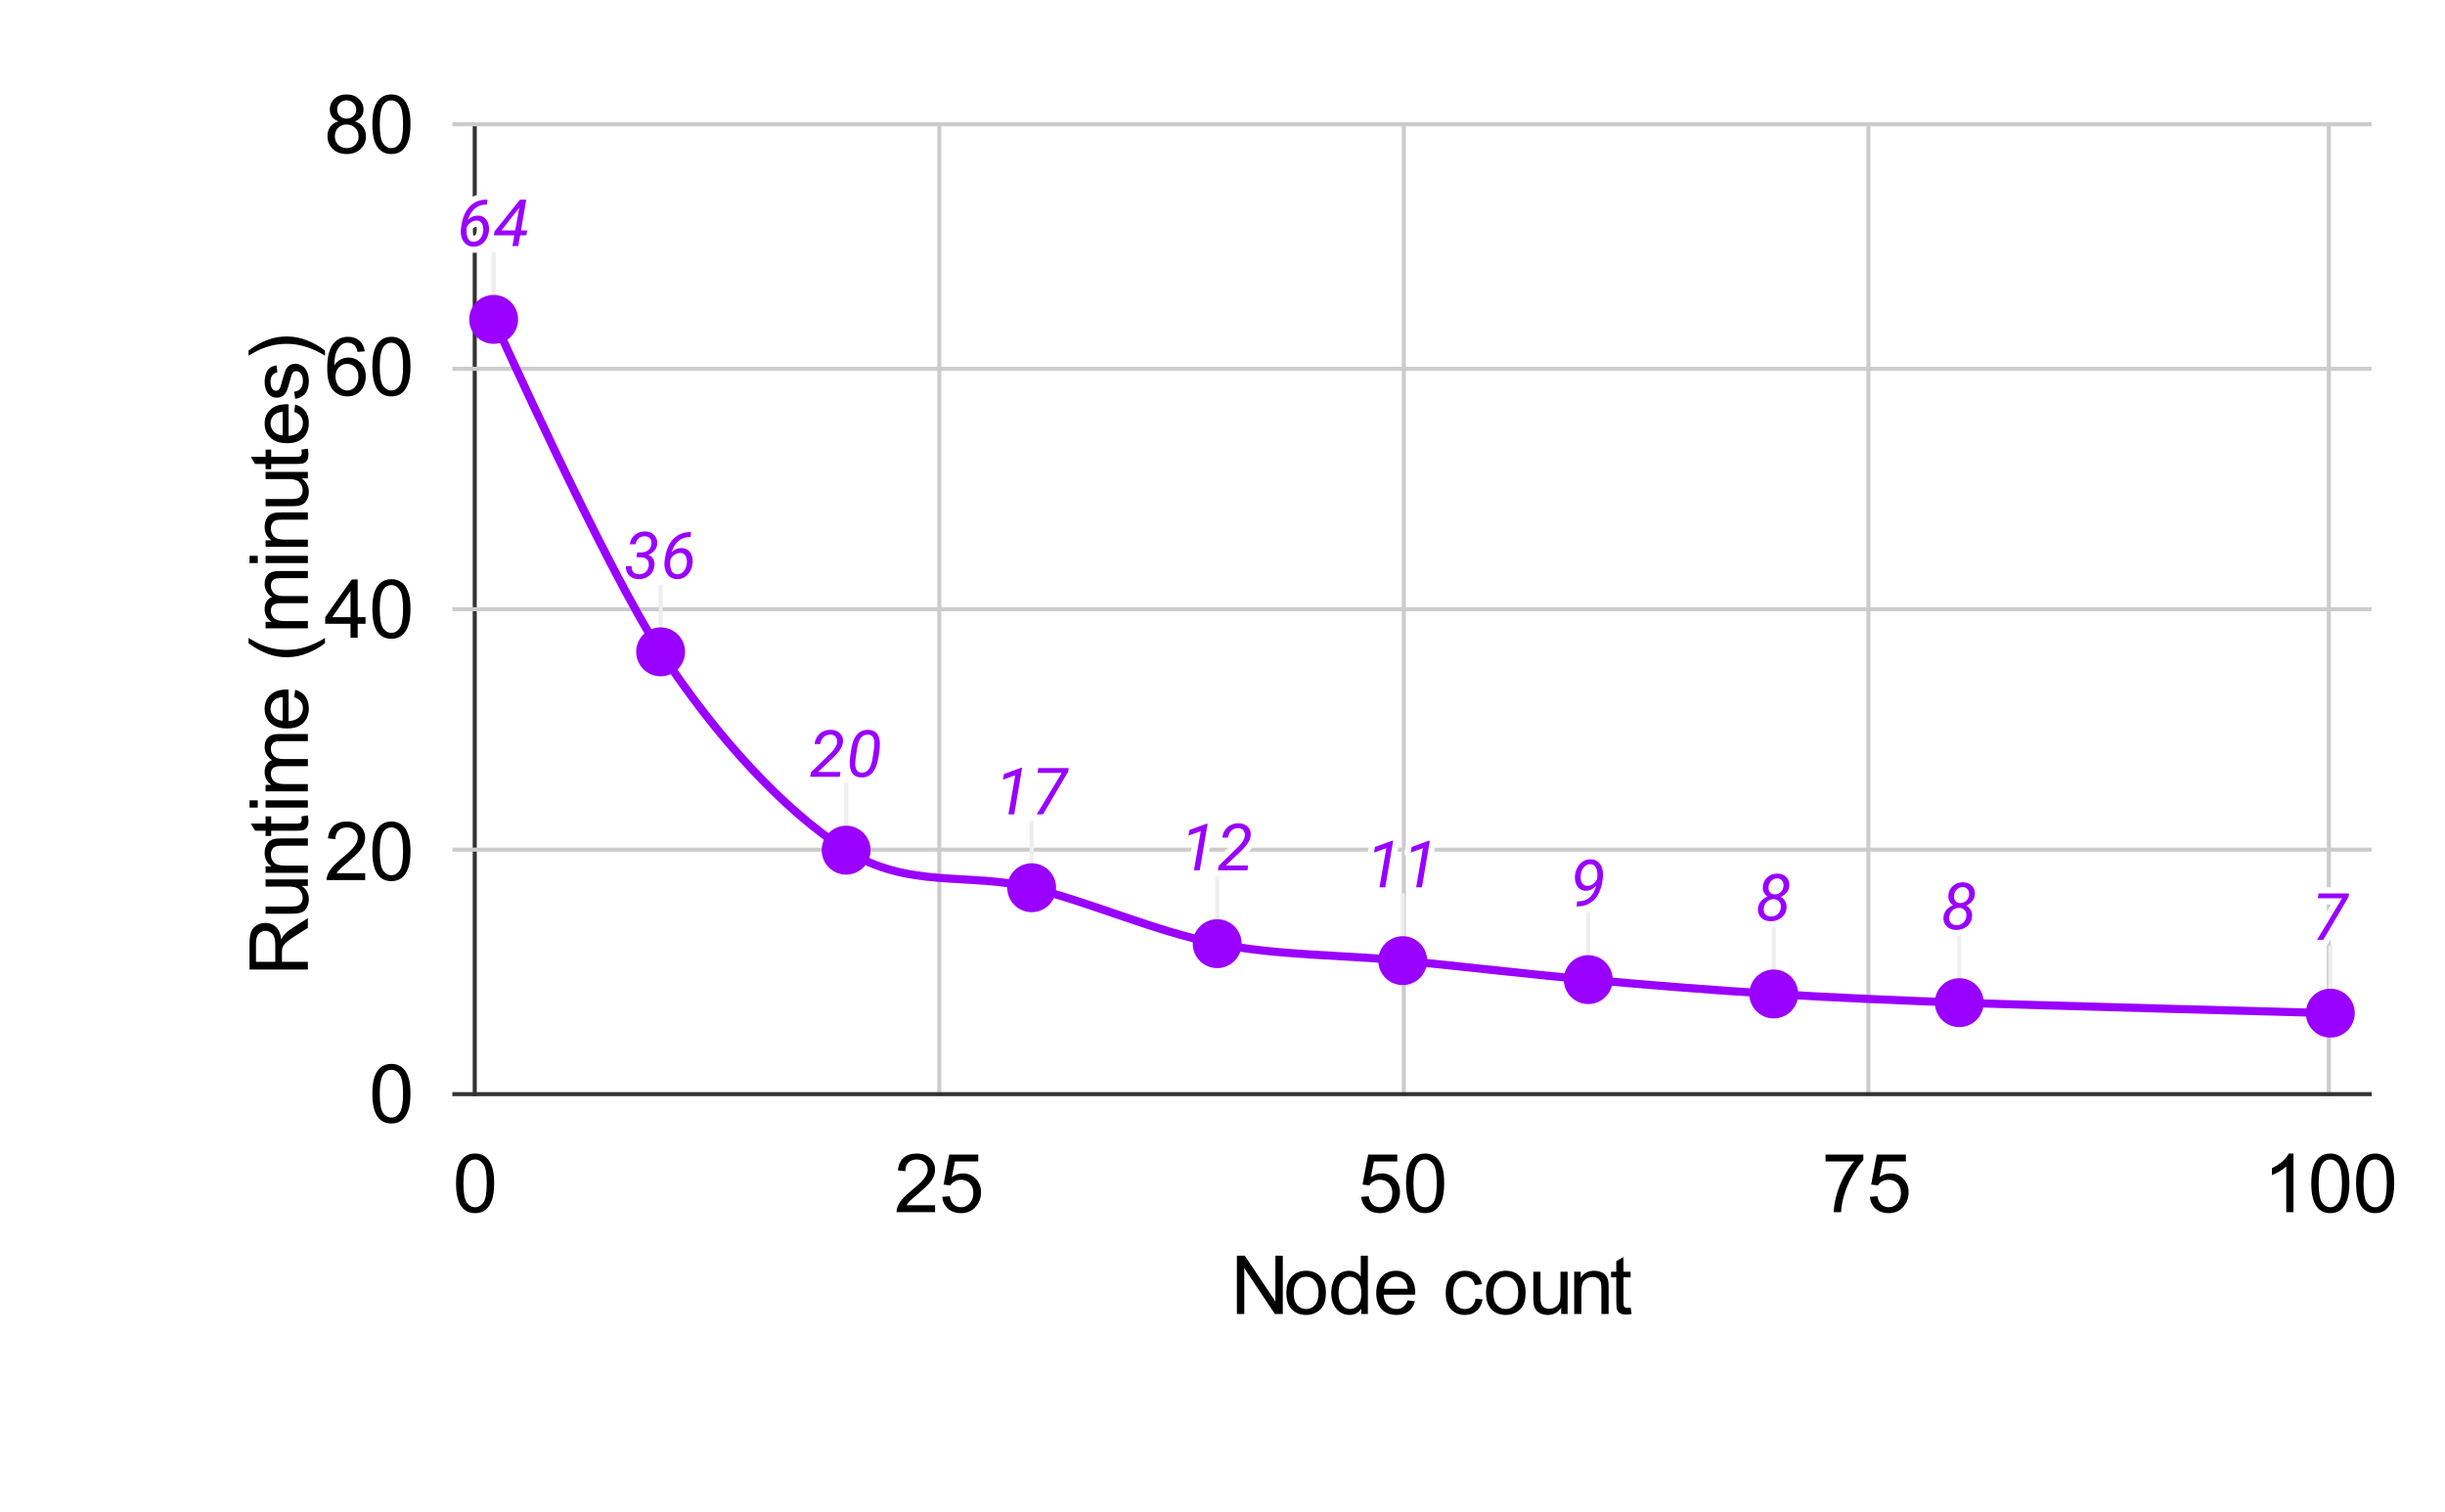 <svg version="1.1" viewBox="0.0 0.0 600.0 371.0" fill="none" stroke="none" stroke-linecap="square" stroke-miterlimit="10" width="600" height="371" xmlns:xlink="http://www.w3.org/1999/xlink" xmlns="http://www.w3.org/2000/svg"><path fill="#ffffff" d="M0 0L600.0 0L600.0 371.0L0 371.0L0 0Z" fill-rule="nonzero"/><path stroke="#333333" stroke-width="1.0" stroke-linecap="butt" d="M116.5 30.5L116.5 268.5" fill-rule="nonzero"/><path stroke="#cccccc" stroke-width="1.0" stroke-linecap="butt" d="M230.5 30.5L230.5 268.5" fill-rule="nonzero"/><path stroke="#cccccc" stroke-width="1.0" stroke-linecap="butt" d="M344.5 30.5L344.5 268.5" fill-rule="nonzero"/><path stroke="#cccccc" stroke-width="1.0" stroke-linecap="butt" d="M458.5 30.5L458.5 268.5" fill-rule="nonzero"/><path stroke="#cccccc" stroke-width="1.0" stroke-linecap="butt" d="M571.5 30.5L571.5 268.5" fill-rule="nonzero"/><path stroke="#333333" stroke-width="1.0" stroke-linecap="butt" d="M111.5 268.5L581.5 268.5" fill-rule="nonzero"/><path stroke="#cccccc" stroke-width="1.0" stroke-linecap="butt" d="M111.5 208.5L581.5 208.5" fill-rule="nonzero"/><path stroke="#cccccc" stroke-width="1.0" stroke-linecap="butt" d="M111.5 149.5L581.5 149.5" fill-rule="nonzero"/><path stroke="#cccccc" stroke-width="1.0" stroke-linecap="butt" d="M111.5 90.5L581.5 90.5" fill-rule="nonzero"/><path stroke="#cccccc" stroke-width="1.0" stroke-linecap="butt" d="M111.5 30.5L581.5 30.5" fill-rule="nonzero"/><path stroke="#eeeeee" stroke-width="1.0" stroke-linecap="butt" d="M121.142 62.378L121.142 78.378" fill-rule="nonzero"/><path stroke="#eeeeee" stroke-width="1.0" stroke-linecap="butt" d="M162.116 143.958L162.116 159.958" fill-rule="nonzero"/><path stroke="#eeeeee" stroke-width="1.0" stroke-linecap="butt" d="M207.643 192.628L207.643 208.628" fill-rule="nonzero"/><path stroke="#eeeeee" stroke-width="1.0" stroke-linecap="butt" d="M253.17 201.847L253.17 217.847" fill-rule="nonzero"/><path stroke="#eeeeee" stroke-width="1.0" stroke-linecap="butt" d="M298.697 215.576L298.697 231.576" fill-rule="nonzero"/><path stroke="#eeeeee" stroke-width="1.0" stroke-linecap="butt" d="M344.224 219.739L344.224 235.739" fill-rule="nonzero"/><path stroke="#eeeeee" stroke-width="1.0" stroke-linecap="butt" d="M389.751 224.398L389.751 240.398" fill-rule="nonzero"/><path stroke="#eeeeee" stroke-width="1.0" stroke-linecap="butt" d="M435.277 227.917L435.277 243.917" fill-rule="nonzero"/><path stroke="#eeeeee" stroke-width="1.0" stroke-linecap="butt" d="M480.804 230.048L480.804 246.048" fill-rule="nonzero"/><path stroke="#eeeeee" stroke-width="1.0" stroke-linecap="butt" d="M571.858 232.625L571.858 248.625" fill-rule="nonzero"/><clipPath id="id_0"><path d="M111.55 30.55L581.45 30.55L581.45 268.45L111.55 268.45L111.55 30.55Z" clip-rule="nonzero"/></clipPath><path stroke="#9900ff" stroke-width="2.0" stroke-linecap="butt" clip-path="url(#id_0)" d="M121.142 78.378C121.142 78.378 148.458 139.06 162.116 159.958C175.774 180.855 192.467 198.98 207.643 208.628C222.819 218.276 237.994 214.022 253.17 217.847C268.345 221.671 283.521 228.593 298.697 231.576C313.872 234.558 329.048 234.268 344.224 235.739C359.399 237.209 374.575 239.035 389.751 240.398C404.926 241.761 420.102 242.975 435.277 243.917C450.453 244.858 465.629 245.478 480.804 246.048C495.98 246.618 571.858 248.625 571.858 248.625" fill-rule="nonzero"/><path fill="#9900ff" clip-path="url(#id_0)" d="M127.142 78.378C127.142 81.692 124.455 84.378 121.142 84.378C117.828 84.378 115.142 81.692 115.142 78.378C115.142 75.064 117.828 72.378 121.142 72.378C124.455 72.378 127.142 75.064 127.142 78.378Z" fill-rule="nonzero"/><path fill="#9900ff" clip-path="url(#id_0)" d="M168.116 159.958C168.116 163.271 165.43 165.958 162.116 165.958C158.802 165.958 156.116 163.271 156.116 159.958C156.116 156.644 158.802 153.958 162.116 153.958C165.43 153.958 168.116 156.644 168.116 159.958Z" fill-rule="nonzero"/><path fill="#9900ff" clip-path="url(#id_0)" d="M213.643 208.628C213.643 211.942 210.957 214.628 207.643 214.628C204.329 214.628 201.643 211.942 201.643 208.628C201.643 205.314 204.329 202.628 207.643 202.628C210.957 202.628 213.643 205.314 213.643 208.628Z" fill-rule="nonzero"/><path fill="#9900ff" clip-path="url(#id_0)" d="M259.17 217.847C259.17 221.16 256.484 223.847 253.17 223.847C249.856 223.847 247.17 221.16 247.17 217.847C247.17 214.533 249.856 211.847 253.17 211.847C256.484 211.847 259.17 214.533 259.17 217.847Z" fill-rule="nonzero"/><path fill="#9900ff" clip-path="url(#id_0)" d="M304.697 231.576C304.697 234.889 302.01 237.576 298.697 237.576C295.383 237.576 292.697 234.889 292.697 231.576C292.697 228.262 295.383 225.576 298.697 225.576C302.01 225.576 304.697 228.262 304.697 231.576Z" fill-rule="nonzero"/><path fill="#9900ff" clip-path="url(#id_0)" d="M350.224 235.739C350.224 239.052 347.537 241.739 344.224 241.739C340.91 241.739 338.224 239.052 338.224 235.739C338.224 232.425 340.91 229.739 344.224 229.739C347.537 229.739 350.224 232.425 350.224 235.739Z" fill-rule="nonzero"/><path fill="#9900ff" clip-path="url(#id_0)" d="M395.751 240.398C395.751 243.711 393.064 246.398 389.751 246.398C386.437 246.398 383.751 243.711 383.751 240.398C383.751 237.084 386.437 234.398 389.751 234.398C393.064 234.398 395.751 237.084 395.751 240.398Z" fill-rule="nonzero"/><path fill="#9900ff" clip-path="url(#id_0)" d="M441.277 243.917C441.277 247.23 438.591 249.917 435.277 249.917C431.964 249.917 429.277 247.23 429.277 243.917C429.277 240.603 431.964 237.917 435.277 237.917C438.591 237.917 441.277 240.603 441.277 243.917Z" fill-rule="nonzero"/><path fill="#9900ff" clip-path="url(#id_0)" d="M486.804 246.048C486.804 249.361 484.118 252.048 480.804 252.048C477.491 252.048 474.804 249.361 474.804 246.048C474.804 242.734 477.491 240.048 480.804 240.048C484.118 240.048 486.804 242.734 486.804 246.048Z" fill-rule="nonzero"/><path fill="#9900ff" clip-path="url(#id_0)" d="M577.858 248.625C577.858 251.939 575.172 254.625 571.858 254.625C568.545 254.625 565.858 251.939 565.858 248.625C565.858 245.311 568.545 242.625 571.858 242.625C575.172 242.625 577.858 245.311 577.858 248.625Z" fill-rule="nonzero"/><path stroke="#ffffff" stroke-width="3.0" stroke-linejoin="round" stroke-linecap="round" d="M119.611 48.987L119.486 50.206L119.204 50.206Q117.642 50.237 116.532 51.175Q115.423 52.112 114.814 53.94Q115.876 52.878 117.298 52.909Q118.204 52.925 118.845 53.409Q119.486 53.893 119.782 54.737Q120.079 55.581 119.986 56.612Q119.829 58.331 118.751 59.456Q117.673 60.581 116.095 60.534Q114.829 60.503 114.017 59.612Q113.204 58.706 113.079 57.19Q113.017 56.378 113.282 54.972Q113.814 52.065 115.407 50.534Q117.001 48.987 119.454 48.987L119.611 48.987ZM117.001 54.112Q116.236 54.097 115.564 54.55Q114.907 55.003 114.548 55.706L114.501 56.222L114.486 56.862Q114.486 57.503 114.673 58.112Q114.876 58.706 115.251 59.018Q115.642 59.331 116.157 59.331Q117.095 59.378 117.767 58.643Q118.454 57.893 118.579 56.675Q118.657 55.972 118.486 55.393Q118.329 54.8 117.954 54.472Q117.579 54.128 117.001 54.112ZM127.845 56.55L129.376 56.55L129.157 57.737L127.642 57.737L127.173 60.378L125.751 60.378L126.22 57.737L121.189 57.737L121.345 56.8L127.595 49.003L129.142 49.003L127.845 56.55ZM123.048 56.55L126.423 56.55L127.439 50.956L127.204 51.284L123.048 56.55Z" fill-rule="nonzero"/><path fill="#9900ff" d="M119.611 48.987L119.486 50.206L119.204 50.206Q117.642 50.237 116.532 51.175Q115.423 52.112 114.814 53.94Q115.876 52.878 117.298 52.909Q118.204 52.925 118.845 53.409Q119.486 53.893 119.782 54.737Q120.079 55.581 119.986 56.612Q119.829 58.331 118.751 59.456Q117.673 60.581 116.095 60.534Q114.829 60.503 114.017 59.612Q113.204 58.706 113.079 57.19Q113.017 56.378 113.282 54.972Q113.814 52.065 115.407 50.534Q117.001 48.987 119.454 48.987L119.611 48.987ZM117.001 54.112Q116.236 54.097 115.564 54.55Q114.907 55.003 114.548 55.706L114.501 56.222L114.486 56.862Q114.486 57.503 114.673 58.112Q114.876 58.706 115.251 59.018Q115.642 59.331 116.157 59.331Q117.095 59.378 117.767 58.643Q118.454 57.893 118.579 56.675Q118.657 55.972 118.486 55.393Q118.329 54.8 117.954 54.472Q117.579 54.128 117.001 54.112ZM127.845 56.55L129.376 56.55L129.157 57.737L127.642 57.737L127.173 60.378L125.751 60.378L126.22 57.737L121.189 57.737L121.345 56.8L127.595 49.003L129.142 49.003L127.845 56.55ZM123.048 56.55L126.423 56.55L127.439 50.956L127.204 51.284L123.048 56.55Z" fill-rule="nonzero"/><path stroke="#ffffff" stroke-width="3.0" stroke-linejoin="round" stroke-linecap="round" d="M156.366 135.567L157.303 135.567Q158.335 135.567 159.038 135.036Q159.757 134.489 159.85 133.551Q159.96 132.645 159.522 132.13Q159.085 131.614 158.241 131.598Q157.35 131.583 156.725 132.114Q156.116 132.645 155.975 133.551L154.569 133.567Q154.71 132.161 155.772 131.286Q156.835 130.395 158.319 130.411Q159.741 130.442 160.553 131.317Q161.382 132.176 161.272 133.583Q161.194 134.395 160.647 135.067Q160.1 135.723 159.132 136.161Q159.913 136.473 160.288 137.145Q160.678 137.817 160.616 138.723Q160.491 140.27 159.382 141.208Q158.288 142.145 156.725 142.114Q155.257 142.083 154.382 141.208Q153.522 140.333 153.585 138.942L155.007 138.958Q154.96 139.833 155.428 140.364Q155.897 140.895 156.788 140.926Q157.788 140.958 158.444 140.364Q159.116 139.755 159.21 138.755Q159.288 137.817 158.772 137.301Q158.272 136.786 157.272 136.755L156.178 136.739L156.366 135.567ZM169.585 130.567L169.46 131.786L169.178 131.786Q167.616 131.817 166.507 132.755Q165.397 133.692 164.788 135.52Q165.85 134.458 167.272 134.489Q168.178 134.505 168.819 134.989Q169.46 135.473 169.757 136.317Q170.053 137.161 169.96 138.192Q169.803 139.911 168.725 141.036Q167.647 142.161 166.069 142.114Q164.803 142.083 163.991 141.192Q163.178 140.286 163.053 138.77Q162.991 137.958 163.257 136.551Q163.788 133.645 165.382 132.114Q166.975 130.567 169.428 130.567L169.585 130.567ZM166.975 135.692Q166.21 135.676 165.538 136.13Q164.882 136.583 164.522 137.286L164.475 137.801L164.46 138.442Q164.46 139.083 164.647 139.692Q164.85 140.286 165.225 140.598Q165.616 140.911 166.132 140.911Q167.069 140.958 167.741 140.223Q168.428 139.473 168.553 138.255Q168.632 137.551 168.46 136.973Q168.303 136.38 167.928 136.051Q167.553 135.708 166.975 135.692Z" fill-rule="nonzero"/><path fill="#9900ff" d="M156.366 135.567L157.303 135.567Q158.335 135.567 159.038 135.036Q159.757 134.489 159.85 133.551Q159.96 132.645 159.522 132.13Q159.085 131.614 158.241 131.598Q157.35 131.583 156.725 132.114Q156.116 132.645 155.975 133.551L154.569 133.567Q154.71 132.161 155.772 131.286Q156.835 130.395 158.319 130.411Q159.741 130.442 160.553 131.317Q161.382 132.176 161.272 133.583Q161.194 134.395 160.647 135.067Q160.1 135.723 159.132 136.161Q159.913 136.473 160.288 137.145Q160.678 137.817 160.616 138.723Q160.491 140.27 159.382 141.208Q158.288 142.145 156.725 142.114Q155.257 142.083 154.382 141.208Q153.522 140.333 153.585 138.942L155.007 138.958Q154.96 139.833 155.428 140.364Q155.897 140.895 156.788 140.926Q157.788 140.958 158.444 140.364Q159.116 139.755 159.21 138.755Q159.288 137.817 158.772 137.301Q158.272 136.786 157.272 136.755L156.178 136.739L156.366 135.567ZM169.585 130.567L169.46 131.786L169.178 131.786Q167.616 131.817 166.507 132.755Q165.397 133.692 164.788 135.52Q165.85 134.458 167.272 134.489Q168.178 134.505 168.819 134.989Q169.46 135.473 169.757 136.317Q170.053 137.161 169.96 138.192Q169.803 139.911 168.725 141.036Q167.647 142.161 166.069 142.114Q164.803 142.083 163.991 141.192Q163.178 140.286 163.053 138.77Q162.991 137.958 163.257 136.551Q163.788 133.645 165.382 132.114Q166.975 130.567 169.428 130.567L169.585 130.567ZM166.975 135.692Q166.21 135.676 165.538 136.13Q164.882 136.583 164.522 137.286L164.475 137.801L164.46 138.442Q164.46 139.083 164.647 139.692Q164.85 140.286 165.225 140.598Q165.616 140.911 166.132 140.911Q167.069 140.958 167.741 140.223Q168.428 139.473 168.553 138.255Q168.632 137.551 168.46 136.973Q168.303 136.38 167.928 136.051Q167.553 135.708 166.975 135.692Z" fill-rule="nonzero"/><path stroke="#ffffff" stroke-width="3.0" stroke-linejoin="round" stroke-linecap="round" d="M206.065 190.628L198.83 190.628L199.002 189.519L203.19 185.441L203.955 184.691Q205.284 183.362 205.424 182.253Q205.518 181.394 205.08 180.847Q204.643 180.3 203.846 180.269Q202.83 180.237 202.143 180.878Q201.455 181.503 201.299 182.597L199.909 182.597Q200.002 181.55 200.549 180.753Q201.096 179.941 201.971 179.503Q202.862 179.066 203.909 179.097Q205.315 179.128 206.143 179.956Q206.987 180.769 206.862 182.081Q206.737 183.581 205.143 185.237L204.424 185.972L200.768 189.441L206.252 189.441L206.065 190.628ZM211.33 190.784Q209.893 190.753 209.174 189.769Q208.455 188.769 208.518 186.909Q208.534 186.331 208.612 185.769L208.893 183.878Q209.268 181.441 210.315 180.253Q211.377 179.05 213.096 179.097Q214.549 179.128 215.268 180.097Q215.987 181.05 215.924 182.894Q215.909 183.472 215.83 184.034L215.565 185.878Q215.143 188.441 214.096 189.644Q213.049 190.831 211.33 190.784ZM214.471 183.784Q214.58 182.831 214.565 182.316Q214.534 180.331 213.034 180.269Q211.94 180.237 211.252 181.081Q210.58 181.925 210.315 183.737L209.987 186.003Q209.877 186.909 209.877 187.487Q209.924 189.55 211.409 189.612Q212.455 189.659 213.127 188.847Q213.799 188.034 214.096 186.269L214.471 183.784Z" fill-rule="nonzero"/><path fill="#9900ff" d="M206.065 190.628L198.83 190.628L199.002 189.519L203.19 185.441L203.955 184.691Q205.284 183.362 205.424 182.253Q205.518 181.394 205.08 180.847Q204.643 180.3 203.846 180.269Q202.83 180.237 202.143 180.878Q201.455 181.503 201.299 182.597L199.909 182.597Q200.002 181.55 200.549 180.753Q201.096 179.941 201.971 179.503Q202.862 179.066 203.909 179.097Q205.315 179.128 206.143 179.956Q206.987 180.769 206.862 182.081Q206.737 183.581 205.143 185.237L204.424 185.972L200.768 189.441L206.252 189.441L206.065 190.628ZM211.33 190.784Q209.893 190.753 209.174 189.769Q208.455 188.769 208.518 186.909Q208.534 186.331 208.612 185.769L208.893 183.878Q209.268 181.441 210.315 180.253Q211.377 179.05 213.096 179.097Q214.549 179.128 215.268 180.097Q215.987 181.05 215.924 182.894Q215.909 183.472 215.83 184.034L215.565 185.878Q215.143 188.441 214.096 189.644Q213.049 190.831 211.33 190.784ZM214.471 183.784Q214.58 182.831 214.565 182.316Q214.534 180.331 213.034 180.269Q211.94 180.237 211.252 181.081Q210.58 181.925 210.315 183.737L209.987 186.003Q209.877 186.909 209.877 187.487Q209.924 189.55 211.409 189.612Q212.455 189.659 213.127 188.847Q213.799 188.034 214.096 186.269L214.471 183.784Z" fill-rule="nonzero"/><path stroke="#ffffff" stroke-width="3.0" stroke-linejoin="round" stroke-linecap="round" d="M248.889 199.847L247.467 199.847L249.139 190.253L246.123 191.315L246.357 189.94L250.576 188.409L250.826 188.409L248.889 199.847ZM262.123 189.362L255.951 199.847L254.404 199.847L260.545 189.659L254.607 189.659L254.795 188.472L262.264 188.472L262.123 189.362Z" fill-rule="nonzero"/><path fill="#9900ff" d="M248.889 199.847L247.467 199.847L249.139 190.253L246.123 191.315L246.357 189.94L250.576 188.409L250.826 188.409L248.889 199.847ZM262.123 189.362L255.951 199.847L254.404 199.847L260.545 189.659L254.607 189.659L254.795 188.472L262.264 188.472L262.123 189.362Z" fill-rule="nonzero"/><path stroke="#ffffff" stroke-width="3.0" stroke-linejoin="round" stroke-linecap="round" d="M294.416 213.576L292.994 213.576L294.666 203.982L291.65 205.044L291.884 203.669L296.103 202.138L296.353 202.138L294.416 213.576ZM306.119 213.576L298.884 213.576L299.056 212.466L303.244 208.388L304.009 207.638Q305.337 206.31 305.478 205.201Q305.572 204.341 305.134 203.794Q304.697 203.247 303.9 203.216Q302.884 203.185 302.197 203.826Q301.509 204.451 301.353 205.544L299.962 205.544Q300.056 204.497 300.603 203.701Q301.15 202.888 302.025 202.451Q302.916 202.013 303.962 202.044Q305.369 202.076 306.197 202.904Q307.041 203.716 306.916 205.029Q306.791 206.529 305.197 208.185L304.478 208.919L300.822 212.388L306.306 212.388L306.119 213.576Z" fill-rule="nonzero"/><path fill="#9900ff" d="M294.416 213.576L292.994 213.576L294.666 203.982L291.65 205.044L291.884 203.669L296.103 202.138L296.353 202.138L294.416 213.576ZM306.119 213.576L298.884 213.576L299.056 212.466L303.244 208.388L304.009 207.638Q305.337 206.31 305.478 205.201Q305.572 204.341 305.134 203.794Q304.697 203.247 303.9 203.216Q302.884 203.185 302.197 203.826Q301.509 204.451 301.353 205.544L299.962 205.544Q300.056 204.497 300.603 203.701Q301.15 202.888 302.025 202.451Q302.916 202.013 303.962 202.044Q305.369 202.076 306.197 202.904Q307.041 203.716 306.916 205.029Q306.791 206.529 305.197 208.185L304.478 208.919L300.822 212.388L306.306 212.388L306.119 213.576Z" fill-rule="nonzero"/><path stroke="#ffffff" stroke-width="3.0" stroke-linejoin="round" stroke-linecap="round" d="M339.942 217.739L338.521 217.739L340.192 208.145L337.177 209.208L337.411 207.833L341.63 206.301L341.88 206.301L339.942 217.739ZM348.942 217.739L347.521 217.739L349.192 208.145L346.177 209.208L346.411 207.833L350.63 206.301L350.88 206.301L348.942 217.739Z" fill-rule="nonzero"/><path fill="#9900ff" d="M339.942 217.739L338.521 217.739L340.192 208.145L337.177 209.208L337.411 207.833L341.63 206.301L341.88 206.301L339.942 217.739ZM348.942 217.739L347.521 217.739L349.192 208.145L346.177 209.208L346.411 207.833L350.63 206.301L350.88 206.301L348.942 217.739Z" fill-rule="nonzero"/><path stroke="#ffffff" stroke-width="3.0" stroke-linejoin="round" stroke-linecap="round" d="M391.688 217.398Q391.11 218.007 390.454 218.304Q389.813 218.601 389.172 218.585Q388.266 218.57 387.626 218.085Q387.001 217.585 386.704 216.726Q386.407 215.866 386.501 214.851Q386.61 213.726 387.141 212.788Q387.672 211.851 388.516 211.351Q389.376 210.835 390.407 210.866Q391.766 210.898 392.532 211.851Q393.313 212.804 393.376 214.398Q393.407 215.241 393.188 216.476Q392.672 219.398 391.141 220.882Q389.626 222.366 387.251 222.413L386.891 222.413L387.016 221.195L387.313 221.195Q388.985 221.163 390.063 220.257Q391.141 219.335 391.688 217.398ZM389.469 217.398Q390.172 217.429 390.829 216.991Q391.485 216.554 391.907 215.82L391.969 215.257L392.001 214.616Q391.969 213.413 391.547 212.757Q391.126 212.101 390.344 212.07Q389.376 212.023 388.688 212.82Q388.016 213.601 387.907 214.773Q387.844 215.257 387.907 215.757Q387.985 216.241 388.204 216.616Q388.626 217.366 389.469 217.398Z" fill-rule="nonzero"/><path fill="#9900ff" d="M391.688 217.398Q391.11 218.007 390.454 218.304Q389.813 218.601 389.172 218.585Q388.266 218.57 387.626 218.085Q387.001 217.585 386.704 216.726Q386.407 215.866 386.501 214.851Q386.61 213.726 387.141 212.788Q387.672 211.851 388.516 211.351Q389.376 210.835 390.407 210.866Q391.766 210.898 392.532 211.851Q393.313 212.804 393.376 214.398Q393.407 215.241 393.188 216.476Q392.672 219.398 391.141 220.882Q389.626 222.366 387.251 222.413L386.891 222.413L387.016 221.195L387.313 221.195Q388.985 221.163 390.063 220.257Q391.141 219.335 391.688 217.398ZM389.469 217.398Q390.172 217.429 390.829 216.991Q391.485 216.554 391.907 215.82L391.969 215.257L392.001 214.616Q391.969 213.413 391.547 212.757Q391.126 212.101 390.344 212.07Q389.376 212.023 388.688 212.82Q388.016 213.601 387.907 214.773Q387.844 215.257 387.907 215.757Q387.985 216.241 388.204 216.616Q388.626 217.366 389.469 217.398Z" fill-rule="nonzero"/><path stroke="#ffffff" stroke-width="3.0" stroke-linejoin="round" stroke-linecap="round" d="M439.09 217.432Q439.027 218.292 438.481 218.979Q437.949 219.651 437.027 220.104Q437.762 220.526 438.121 221.229Q438.481 221.932 438.418 222.776Q438.293 224.276 437.168 225.198Q436.059 226.104 434.481 226.073Q433.012 226.042 432.152 225.167Q431.293 224.276 431.402 222.901Q431.496 221.932 432.09 221.198Q432.699 220.463 433.731 220.01Q433.121 219.588 432.824 218.948Q432.543 218.307 432.606 217.573Q432.715 216.135 433.731 215.245Q434.762 214.354 436.246 214.385Q437.606 214.417 438.402 215.276Q439.199 216.12 439.09 217.432ZM437.012 222.745Q437.106 221.854 436.637 221.276Q436.168 220.682 435.277 220.651Q434.309 220.635 433.621 221.26Q432.934 221.885 432.824 222.885Q432.731 223.792 433.199 224.338Q433.684 224.885 434.543 224.901Q435.527 224.932 436.215 224.323Q436.902 223.713 437.012 222.745ZM437.668 217.463Q437.762 216.667 437.34 216.135Q436.934 215.588 436.184 215.557Q435.309 215.542 434.699 216.12Q434.106 216.698 433.996 217.604Q433.918 218.417 434.324 218.948Q434.746 219.463 435.512 219.479Q436.356 219.495 436.965 218.932Q437.574 218.354 437.668 217.463Z" fill-rule="nonzero"/><path fill="#9900ff" d="M439.09 217.432Q439.027 218.292 438.481 218.979Q437.949 219.651 437.027 220.104Q437.762 220.526 438.121 221.229Q438.481 221.932 438.418 222.776Q438.293 224.276 437.168 225.198Q436.059 226.104 434.481 226.073Q433.012 226.042 432.152 225.167Q431.293 224.276 431.402 222.901Q431.496 221.932 432.09 221.198Q432.699 220.463 433.731 220.01Q433.121 219.588 432.824 218.948Q432.543 218.307 432.606 217.573Q432.715 216.135 433.731 215.245Q434.762 214.354 436.246 214.385Q437.606 214.417 438.402 215.276Q439.199 216.12 439.09 217.432ZM437.012 222.745Q437.106 221.854 436.637 221.276Q436.168 220.682 435.277 220.651Q434.309 220.635 433.621 221.26Q432.934 221.885 432.824 222.885Q432.731 223.792 433.199 224.338Q433.684 224.885 434.543 224.901Q435.527 224.932 436.215 224.323Q436.902 223.713 437.012 222.745ZM437.668 217.463Q437.762 216.667 437.34 216.135Q436.934 215.588 436.184 215.557Q435.309 215.542 434.699 216.12Q434.106 216.698 433.996 217.604Q433.918 218.417 434.324 218.948Q434.746 219.463 435.512 219.479Q436.356 219.495 436.965 218.932Q437.574 218.354 437.668 217.463Z" fill-rule="nonzero"/><path stroke="#ffffff" stroke-width="3.0" stroke-linejoin="round" stroke-linecap="round" d="M484.617 219.563Q484.554 220.423 484.008 221.11Q483.476 221.782 482.554 222.235Q483.289 222.657 483.648 223.36Q484.008 224.063 483.945 224.907Q483.82 226.407 482.695 227.329Q481.586 228.235 480.008 228.204Q478.539 228.173 477.679 227.298Q476.82 226.407 476.929 225.032Q477.023 224.063 477.617 223.329Q478.226 222.595 479.258 222.142Q478.648 221.72 478.351 221.079Q478.07 220.438 478.133 219.704Q478.242 218.267 479.258 217.376Q480.289 216.485 481.773 216.517Q483.133 216.548 483.929 217.407Q484.726 218.251 484.617 219.563ZM482.539 224.876Q482.633 223.985 482.164 223.407Q481.695 222.813 480.804 222.782Q479.836 222.767 479.148 223.392Q478.461 224.017 478.351 225.017Q478.258 225.923 478.726 226.47Q479.211 227.017 480.07 227.032Q481.054 227.063 481.742 226.454Q482.429 225.845 482.539 224.876ZM483.195 219.595Q483.289 218.798 482.867 218.267Q482.461 217.72 481.711 217.688Q480.836 217.673 480.226 218.251Q479.633 218.829 479.523 219.735Q479.445 220.548 479.851 221.079Q480.273 221.595 481.039 221.61Q481.883 221.626 482.492 221.063Q483.101 220.485 483.195 219.595Z" fill-rule="nonzero"/><path fill="#9900ff" d="M484.617 219.563Q484.554 220.423 484.008 221.11Q483.476 221.782 482.554 222.235Q483.289 222.657 483.648 223.36Q484.008 224.063 483.945 224.907Q483.82 226.407 482.695 227.329Q481.586 228.235 480.008 228.204Q478.539 228.173 477.679 227.298Q476.82 226.407 476.929 225.032Q477.023 224.063 477.617 223.329Q478.226 222.595 479.258 222.142Q478.648 221.72 478.351 221.079Q478.07 220.438 478.133 219.704Q478.242 218.267 479.258 217.376Q480.289 216.485 481.773 216.517Q483.133 216.548 483.929 217.407Q484.726 218.251 484.617 219.563ZM482.539 224.876Q482.633 223.985 482.164 223.407Q481.695 222.813 480.804 222.782Q479.836 222.767 479.148 223.392Q478.461 224.017 478.351 225.017Q478.258 225.923 478.726 226.47Q479.211 227.017 480.07 227.032Q481.054 227.063 481.742 226.454Q482.429 225.845 482.539 224.876ZM483.195 219.595Q483.289 218.798 482.867 218.267Q482.461 217.72 481.711 217.688Q480.836 217.673 480.226 218.251Q479.633 218.829 479.523 219.735Q479.445 220.548 479.851 221.079Q480.273 221.595 481.039 221.61Q481.883 221.626 482.492 221.063Q483.101 220.485 483.195 219.595Z" fill-rule="nonzero"/><path stroke="#ffffff" stroke-width="3.0" stroke-linejoin="round" stroke-linecap="round" d="M576.311 220.141L570.139 230.625L568.593 230.625L574.733 220.438L568.796 220.438L568.983 219.25L576.452 219.25L576.311 220.141Z" fill-rule="nonzero"/><path fill="#9900ff" d="M576.311 220.141L570.139 230.625L568.593 230.625L574.733 220.438L568.796 220.438L568.983 219.25L576.452 219.25L576.311 220.141Z" fill-rule="nonzero"/><path fill="#000000" d="M303.531 322.45L303.531 308.137L305.469 308.137L312.984 319.372L312.984 308.137L314.797 308.137L314.797 322.45L312.859 322.45L305.344 311.2L305.344 322.45L303.531 322.45ZM315.672 317.262Q315.672 314.387 317.266 312.997Q318.609 311.841 320.531 311.841Q322.672 311.841 324.016 313.247Q325.375 314.653 325.375 317.122Q325.375 319.122 324.781 320.278Q324.188 321.419 323.031 322.059Q321.891 322.684 320.531 322.684Q318.344 322.684 317.0 321.294Q315.672 319.887 315.672 317.262ZM317.469 317.262Q317.469 319.262 318.328 320.247Q319.203 321.231 320.531 321.231Q321.844 321.231 322.703 320.247Q323.578 319.247 323.578 317.2Q323.578 315.278 322.703 314.294Q321.828 313.294 320.531 313.294Q319.203 313.294 318.328 314.294Q317.469 315.278 317.469 317.262ZM334.047 322.45L334.047 321.137Q333.062 322.684 331.141 322.684Q329.906 322.684 328.859 321.997Q327.828 321.309 327.25 320.091Q326.688 318.872 326.688 317.278Q326.688 315.716 327.203 314.45Q327.719 313.184 328.75 312.512Q329.797 311.841 331.062 311.841Q332.0 311.841 332.734 312.247Q333.469 312.637 333.938 313.262L333.938 308.137L335.672 308.137L335.672 322.45L334.047 322.45ZM328.484 317.278Q328.484 319.262 329.328 320.247Q330.172 321.231 331.312 321.231Q332.469 321.231 333.266 320.294Q334.078 319.356 334.078 317.419Q334.078 315.294 333.25 314.294Q332.438 313.294 331.234 313.294Q330.062 313.294 329.266 314.262Q328.484 315.216 328.484 317.278ZM345.422 319.106L347.234 319.341Q346.812 320.919 345.641 321.809Q344.484 322.684 342.672 322.684Q340.406 322.684 339.062 321.294Q337.734 319.887 337.734 317.356Q337.734 314.731 339.078 313.294Q340.422 311.841 342.578 311.841Q344.656 311.841 345.969 313.262Q347.297 314.669 347.297 317.247Q347.297 317.403 347.281 317.716L339.547 317.716Q339.641 319.419 340.516 320.325Q341.391 321.231 342.688 321.231Q343.656 321.231 344.328 320.731Q345.016 320.216 345.422 319.106ZM339.641 316.262L345.438 316.262Q345.328 314.966 344.781 314.309Q343.938 313.294 342.594 313.294Q341.391 313.294 340.562 314.106Q339.734 314.903 339.641 316.262ZM362.094 318.653L363.812 318.872Q363.531 320.669 362.359 321.684Q361.203 322.684 359.5 322.684Q357.375 322.684 356.078 321.294Q354.781 319.903 354.781 317.309Q354.781 315.622 355.328 314.372Q355.891 313.106 357.031 312.481Q358.172 311.841 359.516 311.841Q361.203 311.841 362.266 312.7Q363.344 313.559 363.656 315.122L361.938 315.387Q361.703 314.341 361.078 313.825Q360.453 313.294 359.578 313.294Q358.25 313.294 357.422 314.247Q356.594 315.2 356.594 317.247Q356.594 319.341 357.391 320.294Q358.188 321.231 359.484 321.231Q360.516 321.231 361.203 320.606Q361.906 319.966 362.094 318.653ZM364.672 317.262Q364.672 314.387 366.266 312.997Q367.609 311.841 369.531 311.841Q371.672 311.841 373.016 313.247Q374.375 314.653 374.375 317.122Q374.375 319.122 373.781 320.278Q373.188 321.419 372.031 322.059Q370.891 322.684 369.531 322.684Q367.344 322.684 366.0 321.294Q364.672 319.887 364.672 317.262ZM366.469 317.262Q366.469 319.262 367.328 320.247Q368.203 321.231 369.531 321.231Q370.844 321.231 371.703 320.247Q372.578 319.247 372.578 317.2Q372.578 315.278 371.703 314.294Q370.828 313.294 369.531 313.294Q368.203 313.294 367.328 314.294Q366.469 315.278 366.469 317.262ZM383.109 322.45L383.109 320.919Q381.906 322.684 379.828 322.684Q378.906 322.684 378.109 322.341Q377.312 321.981 376.922 321.45Q376.547 320.919 376.391 320.137Q376.281 319.622 376.281 318.497L376.281 312.075L378.031 312.075L378.031 317.825Q378.031 319.2 378.141 319.684Q378.312 320.372 378.844 320.778Q379.391 321.169 380.172 321.169Q380.969 321.169 381.656 320.762Q382.359 320.356 382.641 319.669Q382.938 318.966 382.938 317.637L382.938 312.075L384.688 312.075L384.688 322.45L383.109 322.45ZM386.312 322.45L386.312 312.075L387.906 312.075L387.906 313.559Q389.047 311.841 391.203 311.841Q392.141 311.841 392.922 312.184Q393.719 312.512 394.109 313.059Q394.5 313.606 394.656 314.356Q394.75 314.856 394.75 316.075L394.75 322.45L392.984 322.45L392.984 316.137Q392.984 315.059 392.781 314.528Q392.578 313.997 392.047 313.684Q391.531 313.372 390.828 313.372Q389.703 313.372 388.891 314.091Q388.078 314.794 388.078 316.778L388.078 322.45L386.312 322.45ZM400.156 320.872L400.406 322.434Q399.672 322.591 399.078 322.591Q398.125 322.591 397.594 322.294Q397.078 321.981 396.859 321.497Q396.641 320.997 396.641 319.419L396.641 313.45L395.359 313.45L395.359 312.075L396.641 312.075L396.641 309.512L398.391 308.45L398.391 312.075L400.156 312.075L400.156 313.45L398.391 313.45L398.391 319.512Q398.391 320.262 398.484 320.481Q398.578 320.684 398.781 320.825Q399.0 320.95 399.391 320.95Q399.672 320.95 400.156 320.872Z" fill-rule="nonzero"/><path fill="#000000" d="M75.55 237.922L61.238 237.922L61.238 231.578Q61.238 229.672 61.628 228.672Q62.003 227.672 62.988 227.078Q63.956 226.484 65.144 226.484Q66.659 226.484 67.706 227.469Q68.753 228.453 69.034 230.516Q69.394 229.766 69.753 229.375Q70.503 228.547 71.659 227.797L75.55 225.312L75.55 227.688L72.566 229.594Q71.284 230.422 70.597 230.953Q69.909 231.484 69.644 231.922Q69.363 232.344 69.253 232.781Q69.191 233.109 69.191 233.828L69.191 236.031L75.55 236.031L75.55 237.922ZM67.55 236.031L67.55 231.953Q67.55 230.656 67.284 229.938Q67.019 229.203 66.425 228.828Q65.831 228.438 65.144 228.438Q64.128 228.438 63.472 229.172Q62.816 229.906 62.816 231.5L62.816 236.031L67.55 236.031ZM75.55 217.391L74.019 217.391Q75.784 218.594 75.784 220.672Q75.784 221.594 75.441 222.391Q75.081 223.188 74.55 223.578Q74.019 223.953 73.238 224.109Q72.722 224.219 71.597 224.219L65.175 224.219L65.175 222.469L70.925 222.469Q72.3 222.469 72.784 222.359Q73.472 222.188 73.878 221.656Q74.269 221.109 74.269 220.328Q74.269 219.531 73.863 218.844Q73.456 218.141 72.769 217.859Q72.066 217.562 70.738 217.562L65.175 217.562L65.175 215.812L75.55 215.812L75.55 217.391ZM75.55 214.188L65.175 214.188L65.175 212.594L66.659 212.594Q64.941 211.453 64.941 209.297Q64.941 208.359 65.284 207.578Q65.613 206.781 66.159 206.391Q66.706 206.0 67.456 205.844Q67.956 205.75 69.175 205.75L75.55 205.75L75.55 207.516L69.238 207.516Q68.159 207.516 67.628 207.719Q67.097 207.922 66.784 208.453Q66.472 208.969 66.472 209.672Q66.472 210.797 67.191 211.609Q67.894 212.422 69.878 212.422L75.55 212.422L75.55 214.188ZM73.972 200.344L75.534 200.094Q75.691 200.828 75.691 201.422Q75.691 202.375 75.394 202.906Q75.081 203.422 74.597 203.641Q74.097 203.859 72.519 203.859L66.55 203.859L66.55 205.141L65.175 205.141L65.175 203.859L62.613 203.859L61.55 202.109L65.175 202.109L65.175 200.344L66.55 200.344L66.55 202.109L72.613 202.109Q73.363 202.109 73.581 202.016Q73.784 201.922 73.925 201.719Q74.05 201.5 74.05 201.109Q74.05 200.828 73.972 200.344ZM63.253 198.172L61.238 198.172L61.238 196.406L63.253 196.406L63.253 198.172ZM75.55 198.172L65.175 198.172L65.175 196.406L75.55 196.406L75.55 198.172ZM75.55 194.188L65.175 194.188L65.175 192.609L66.628 192.609Q65.878 192.125 65.409 191.312Q64.941 190.5 64.941 189.469Q64.941 188.312 65.425 187.578Q65.894 186.844 66.753 186.531Q64.941 185.297 64.941 183.328Q64.941 181.781 65.8 180.953Q66.659 180.125 68.425 180.125L75.55 180.125L75.55 181.875L69.019 181.875Q67.956 181.875 67.503 182.047Q67.034 182.219 66.753 182.672Q66.472 183.109 66.472 183.719Q66.472 184.812 67.206 185.547Q67.925 186.266 69.519 186.266L75.55 186.266L75.55 188.016L68.816 188.016Q67.644 188.016 67.066 188.453Q66.472 188.875 66.472 189.859Q66.472 190.594 66.863 191.234Q67.253 191.859 68.003 192.141Q68.753 192.422 70.175 192.422L75.55 192.422L75.55 194.188ZM72.206 171.078L72.441 169.266Q74.019 169.688 74.909 170.859Q75.784 172.016 75.784 173.828Q75.784 176.094 74.394 177.438Q72.988 178.766 70.456 178.766Q67.831 178.766 66.394 177.422Q64.941 176.078 64.941 173.922Q64.941 171.844 66.363 170.531Q67.769 169.203 70.347 169.203Q70.503 169.203 70.816 169.219L70.816 176.953Q72.519 176.859 73.425 175.984Q74.331 175.109 74.331 173.812Q74.331 172.844 73.831 172.172Q73.316 171.484 72.206 171.078ZM69.363 176.859L69.363 171.062Q68.066 171.172 67.409 171.719Q66.394 172.562 66.394 173.906Q66.394 175.109 67.206 175.938Q68.003 176.766 69.363 176.859ZM79.753 157.828Q77.925 159.281 75.472 160.281Q73.003 161.281 70.363 161.281Q68.034 161.281 65.909 160.531Q63.441 159.656 60.988 157.828L60.988 156.562Q63.019 157.75 63.894 158.125Q65.238 158.719 66.706 159.062Q68.534 159.484 70.378 159.484Q75.066 159.484 79.753 156.562L79.753 157.828ZM75.55 154.188L65.175 154.188L65.175 152.609L66.628 152.609Q65.878 152.125 65.409 151.312Q64.941 150.5 64.941 149.469Q64.941 148.312 65.425 147.578Q65.894 146.844 66.753 146.531Q64.941 145.297 64.941 143.328Q64.941 141.781 65.8 140.953Q66.659 140.125 68.425 140.125L75.55 140.125L75.55 141.875L69.019 141.875Q67.956 141.875 67.503 142.047Q67.034 142.219 66.753 142.672Q66.472 143.109 66.472 143.719Q66.472 144.812 67.206 145.547Q67.925 146.266 69.519 146.266L75.55 146.266L75.55 148.016L68.816 148.016Q67.644 148.016 67.066 148.453Q66.472 148.875 66.472 149.859Q66.472 150.594 66.863 151.234Q67.253 151.859 68.003 152.141Q68.753 152.422 70.175 152.422L75.55 152.422L75.55 154.188ZM63.253 138.172L61.238 138.172L61.238 136.406L63.253 136.406L63.253 138.172ZM75.55 138.172L65.175 138.172L65.175 136.406L75.55 136.406L75.55 138.172ZM75.55 134.188L65.175 134.188L65.175 132.594L66.659 132.594Q64.941 131.453 64.941 129.297Q64.941 128.359 65.284 127.578Q65.613 126.781 66.159 126.391Q66.706 126.0 67.456 125.844Q67.956 125.75 69.175 125.75L75.55 125.75L75.55 127.516L69.238 127.516Q68.159 127.516 67.628 127.719Q67.097 127.922 66.784 128.453Q66.472 128.969 66.472 129.672Q66.472 130.797 67.191 131.609Q67.894 132.422 69.878 132.422L75.55 132.422L75.55 134.188ZM75.55 117.391L74.019 117.391Q75.784 118.594 75.784 120.672Q75.784 121.594 75.441 122.391Q75.081 123.188 74.55 123.578Q74.019 123.953 73.238 124.109Q72.722 124.219 71.597 124.219L65.175 124.219L65.175 122.469L70.925 122.469Q72.3 122.469 72.784 122.359Q73.472 122.188 73.878 121.656Q74.269 121.109 74.269 120.328Q74.269 119.531 73.863 118.844Q73.456 118.141 72.769 117.859Q72.066 117.562 70.738 117.562L65.175 117.562L65.175 115.812L75.55 115.812L75.55 117.391ZM73.972 110.344L75.534 110.094Q75.691 110.828 75.691 111.422Q75.691 112.375 75.394 112.906Q75.081 113.422 74.597 113.641Q74.097 113.859 72.519 113.859L66.55 113.859L66.55 115.141L65.175 115.141L65.175 113.859L62.613 113.859L61.55 112.109L65.175 112.109L65.175 110.344L66.55 110.344L66.55 112.109L72.613 112.109Q73.363 112.109 73.581 112.016Q73.784 111.922 73.925 111.719Q74.05 111.5 74.05 111.109Q74.05 110.828 73.972 110.344ZM72.206 101.078L72.441 99.266Q74.019 99.688 74.909 100.859Q75.784 102.016 75.784 103.828Q75.784 106.094 74.394 107.438Q72.988 108.766 70.456 108.766Q67.831 108.766 66.394 107.422Q64.941 106.078 64.941 103.922Q64.941 101.844 66.363 100.531Q67.769 99.203 70.347 99.203Q70.503 99.203 70.816 99.219L70.816 106.953Q72.519 106.859 73.425 105.984Q74.331 105.109 74.331 103.812Q74.331 102.844 73.831 102.172Q73.316 101.484 72.206 101.078ZM69.363 106.859L69.363 101.062Q68.066 101.172 67.409 101.719Q66.394 102.562 66.394 103.906Q66.394 105.109 67.206 105.938Q68.003 106.766 69.363 106.859ZM72.456 97.891L72.175 96.141Q73.222 96.0 73.784 95.328Q74.331 94.656 74.331 93.453Q74.331 92.25 73.847 91.672Q73.347 91.078 72.691 91.078Q72.097 91.078 71.753 91.594Q71.519 91.953 71.159 93.391Q70.659 95.328 70.316 96.078Q69.956 96.812 69.331 97.203Q68.691 97.594 67.925 97.594Q67.238 97.594 66.644 97.281Q66.05 96.953 65.659 96.406Q65.363 96.0 65.159 95.297Q64.941 94.578 64.941 93.766Q64.941 92.547 65.3 91.625Q65.644 90.703 66.253 90.266Q66.847 89.828 67.847 89.656L68.081 91.375Q67.284 91.5 66.847 92.062Q66.394 92.625 66.394 93.641Q66.394 94.859 66.8 95.375Q67.191 95.891 67.722 95.891Q68.066 95.891 68.347 95.672Q68.628 95.469 68.816 95.0Q68.909 94.734 69.253 93.453Q69.753 91.578 70.081 90.844Q70.394 90.109 71.003 89.688Q71.597 89.266 72.503 89.266Q73.378 89.266 74.159 89.781Q74.941 90.297 75.363 91.266Q75.784 92.234 75.784 93.453Q75.784 95.469 74.941 96.531Q74.097 97.594 72.456 97.891ZM79.753 86.031L79.753 87.281Q75.066 84.375 70.378 84.375Q68.534 84.375 66.738 84.781Q65.269 85.125 63.925 85.719Q63.034 86.094 60.988 87.281L60.988 86.031Q63.441 84.188 65.909 83.312Q68.034 82.562 70.363 82.562Q73.003 82.562 75.472 83.578Q77.925 84.578 79.753 86.031Z" fill-rule="nonzero"/><path fill="#000000" d="M91.378 268.387Q91.378 265.856 91.894 264.309Q92.425 262.747 93.456 261.919Q94.487 261.075 96.05 261.075Q97.206 261.075 98.066 261.544Q98.941 261.997 99.503 262.872Q100.066 263.747 100.394 265.012Q100.722 266.262 100.722 268.387Q100.722 270.903 100.191 272.45Q99.675 273.997 98.644 274.856Q97.628 275.7 96.05 275.7Q93.972 275.7 92.8 274.216Q91.378 272.419 91.378 268.387ZM93.191 268.387Q93.191 271.919 94.003 273.091Q94.831 274.247 96.05 274.247Q97.253 274.247 98.081 273.075Q98.909 271.903 98.909 268.387Q98.909 264.856 98.081 263.7Q97.253 262.528 96.034 262.528Q94.816 262.528 94.097 263.559Q93.191 264.856 93.191 268.387Z" fill-rule="nonzero"/><path fill="#000000" d="M89.612 214.287L89.612 215.975L80.159 215.975Q80.144 215.334 80.362 214.756Q80.722 213.787 81.519 212.85Q82.316 211.912 83.816 210.678Q86.159 208.772 86.972 207.662Q87.8 206.537 87.8 205.537Q87.8 204.491 87.05 203.772Q86.3 203.053 85.097 203.053Q83.831 203.053 83.066 203.819Q82.3 204.584 82.3 205.928L80.487 205.741Q80.675 203.725 81.878 202.662Q83.097 201.6 85.144 201.6Q87.191 201.6 88.394 202.741Q89.597 203.881 89.597 205.569Q89.597 206.428 89.237 207.272Q88.894 208.1 88.081 209.022Q87.269 209.928 85.378 211.537Q83.784 212.866 83.331 213.334Q82.894 213.803 82.597 214.287L89.612 214.287ZM91.378 208.912Q91.378 206.381 91.894 204.834Q92.425 203.272 93.456 202.444Q94.487 201.6 96.05 201.6Q97.206 201.6 98.066 202.069Q98.941 202.522 99.503 203.397Q100.066 204.272 100.394 205.537Q100.722 206.787 100.722 208.912Q100.722 211.428 100.191 212.975Q99.675 214.522 98.644 215.381Q97.628 216.225 96.05 216.225Q93.972 216.225 92.8 214.741Q91.378 212.944 91.378 208.912ZM93.191 208.912Q93.191 212.444 94.003 213.616Q94.831 214.772 96.05 214.772Q97.253 214.772 98.081 213.6Q98.909 212.428 98.909 208.912Q98.909 205.381 98.081 204.225Q97.253 203.053 96.034 203.053Q94.816 203.053 94.097 204.084Q93.191 205.381 93.191 208.912Z" fill-rule="nonzero"/><path fill="#000000" d="M86.019 156.5L86.019 153.078L79.8 153.078L79.8 151.453L86.331 142.188L87.769 142.188L87.769 151.453L89.706 151.453L89.706 153.078L87.769 153.078L87.769 156.5L86.019 156.5ZM86.019 151.453L86.019 145.0L81.534 151.453L86.019 151.453ZM91.378 149.438Q91.378 146.906 91.894 145.359Q92.425 143.797 93.456 142.969Q94.487 142.125 96.05 142.125Q97.206 142.125 98.066 142.594Q98.941 143.047 99.503 143.922Q100.066 144.797 100.394 146.062Q100.722 147.312 100.722 149.438Q100.722 151.953 100.191 153.5Q99.675 155.047 98.644 155.906Q97.628 156.75 96.05 156.75Q93.972 156.75 92.8 155.266Q91.378 153.469 91.378 149.438ZM93.191 149.438Q93.191 152.969 94.003 154.141Q94.831 155.297 96.05 155.297Q97.253 155.297 98.081 154.125Q98.909 152.953 98.909 149.438Q98.909 145.906 98.081 144.75Q97.253 143.578 96.034 143.578Q94.816 143.578 94.097 144.609Q93.191 145.906 93.191 149.438Z" fill-rule="nonzero"/><path fill="#000000" d="M89.503 86.213L87.753 86.353Q87.519 85.322 87.097 84.853Q86.378 84.088 85.331 84.088Q84.487 84.088 83.862 84.556Q83.034 85.166 82.55 86.338Q82.066 87.494 82.05 89.634Q82.691 88.681 83.597 88.213Q84.519 87.744 85.534 87.744Q87.284 87.744 88.519 89.041Q89.753 90.322 89.753 92.369Q89.753 93.728 89.175 94.884Q88.597 96.041 87.581 96.666Q86.566 97.275 85.269 97.275Q83.081 97.275 81.691 95.666Q80.3 94.041 80.3 90.322Q80.3 86.181 81.831 84.291Q83.175 82.65 85.441 82.65Q87.128 82.65 88.206 83.603Q89.284 84.541 89.503 86.213ZM82.331 92.384Q82.331 93.291 82.706 94.119Q83.097 94.947 83.784 95.384Q84.487 95.822 85.237 95.822Q86.362 95.822 87.159 94.931Q87.956 94.025 87.956 92.478Q87.956 90.994 87.159 90.15Q86.378 89.291 85.175 89.291Q83.987 89.291 83.159 90.15Q82.331 90.994 82.331 92.384ZM91.378 89.963Q91.378 87.431 91.894 85.884Q92.425 84.322 93.456 83.494Q94.487 82.65 96.05 82.65Q97.206 82.65 98.066 83.119Q98.941 83.572 99.503 84.447Q100.066 85.322 100.394 86.588Q100.722 87.838 100.722 89.963Q100.722 92.478 100.191 94.025Q99.675 95.572 98.644 96.431Q97.628 97.275 96.05 97.275Q93.972 97.275 92.8 95.791Q91.378 93.994 91.378 89.963ZM93.191 89.963Q93.191 93.494 94.003 94.666Q94.831 95.822 96.05 95.822Q97.253 95.822 98.081 94.65Q98.909 93.478 98.909 89.963Q98.909 86.431 98.081 85.275Q97.253 84.103 96.034 84.103Q94.816 84.103 94.097 85.134Q93.191 86.431 93.191 89.963Z" fill-rule="nonzero"/><path fill="#000000" d="M83.081 29.784Q81.987 29.378 81.456 28.644Q80.941 27.894 80.941 26.863Q80.941 25.3 82.066 24.238Q83.191 23.175 85.05 23.175Q86.925 23.175 88.066 24.269Q89.206 25.347 89.206 26.909Q89.206 27.909 88.675 28.644Q88.159 29.378 87.097 29.784Q88.425 30.222 89.112 31.175Q89.8 32.128 89.8 33.456Q89.8 35.3 88.487 36.55Q87.191 37.8 85.081 37.8Q82.956 37.8 81.659 36.55Q80.362 35.284 80.362 33.409Q80.362 32.019 81.066 31.081Q81.784 30.128 83.081 29.784ZM82.737 26.8Q82.737 27.816 83.394 28.472Q84.05 29.113 85.081 29.113Q86.097 29.113 86.753 28.472Q87.409 27.831 87.409 26.909Q87.409 25.941 86.737 25.284Q86.066 24.613 85.066 24.613Q84.066 24.613 83.394 25.269Q82.737 25.909 82.737 26.8ZM82.175 33.425Q82.175 34.175 82.519 34.878Q82.878 35.581 83.581 35.972Q84.284 36.347 85.097 36.347Q86.362 36.347 87.175 35.534Q88.003 34.722 88.003 33.472Q88.003 32.206 87.159 31.378Q86.316 30.55 85.034 30.55Q83.8 30.55 82.987 31.378Q82.175 32.191 82.175 33.425ZM91.378 30.488Q91.378 27.956 91.894 26.409Q92.425 24.847 93.456 24.019Q94.487 23.175 96.05 23.175Q97.206 23.175 98.066 23.644Q98.941 24.097 99.503 24.972Q100.066 25.847 100.394 27.113Q100.722 28.363 100.722 30.488Q100.722 33.003 100.191 34.55Q99.675 36.097 98.644 36.956Q97.628 37.8 96.05 37.8Q93.972 37.8 92.8 36.316Q91.378 34.519 91.378 30.488ZM93.191 30.488Q93.191 34.019 94.003 35.191Q94.831 36.347 96.05 36.347Q97.253 36.347 98.081 35.175Q98.909 34.003 98.909 30.488Q98.909 26.956 98.081 25.8Q97.253 24.628 96.034 24.628Q94.816 24.628 94.097 25.659Q93.191 26.956 93.191 30.488Z" fill-rule="nonzero"/><path fill="#000000" d="M111.917 290.387Q111.917 287.856 112.433 286.309Q112.964 284.747 113.995 283.919Q115.027 283.075 116.589 283.075Q117.745 283.075 118.605 283.544Q119.48 283.997 120.042 284.872Q120.605 285.747 120.933 287.012Q121.261 288.262 121.261 290.387Q121.261 292.903 120.73 294.45Q120.214 295.997 119.183 296.856Q118.167 297.7 116.589 297.7Q114.511 297.7 113.339 296.216Q111.917 294.419 111.917 290.387ZM113.73 290.387Q113.73 293.919 114.542 295.091Q115.37 296.247 116.589 296.247Q117.792 296.247 118.62 295.075Q119.448 293.903 119.448 290.387Q119.448 286.856 118.62 285.7Q117.792 284.528 116.573 284.528Q115.355 284.528 114.636 285.559Q113.73 286.856 113.73 290.387Z" fill-rule="nonzero"/><path fill="#000000" d="M229.469 295.762L229.469 297.45L220.016 297.45Q220 296.809 220.219 296.231Q220.578 295.262 221.375 294.325Q222.172 293.387 223.672 292.153Q226.016 290.247 226.828 289.137Q227.656 288.012 227.656 287.012Q227.656 285.966 226.906 285.247Q226.156 284.528 224.953 284.528Q223.688 284.528 222.922 285.294Q222.156 286.059 222.156 287.403L220.344 287.216Q220.531 285.2 221.734 284.137Q222.953 283.075 225 283.075Q227.047 283.075 228.25 284.216Q229.453 285.356 229.453 287.044Q229.453 287.903 229.094 288.747Q228.75 289.575 227.938 290.497Q227.125 291.403 225.234 293.012Q223.641 294.341 223.188 294.809Q222.75 295.278 222.453 295.762L229.469 295.762ZM231.234 293.7L233.078 293.544Q233.281 294.887 234.031 295.575Q234.781 296.247 235.844 296.247Q237.109 296.247 237.984 295.294Q238.859 294.341 238.859 292.747Q238.859 291.247 238.016 290.387Q237.172 289.512 235.813 289.512Q234.953 289.512 234.266 289.903Q233.594 290.278 233.203 290.903L231.547 290.684L232.938 283.325L240.063 283.325L240.063 285.012L234.344 285.012L233.578 288.856Q234.859 287.95 236.281 287.95Q238.156 287.95 239.438 289.262Q240.734 290.559 240.734 292.591Q240.734 294.544 239.594 295.95Q238.219 297.7 235.844 297.7Q233.891 297.7 232.641 296.606Q231.406 295.512 231.234 293.7Z" fill-rule="nonzero"/><path fill="#000000" d="M334.052 293.7L335.896 293.544Q336.099 294.887 336.849 295.575Q337.599 296.247 338.661 296.247Q339.927 296.247 340.802 295.294Q341.677 294.341 341.677 292.747Q341.677 291.247 340.833 290.387Q339.989 289.512 338.63 289.512Q337.771 289.512 337.083 289.903Q336.411 290.278 336.021 290.903L334.364 290.684L335.755 283.325L342.88 283.325L342.88 285.012L337.161 285.012L336.396 288.856Q337.677 287.95 339.099 287.95Q340.974 287.95 342.255 289.262Q343.552 290.559 343.552 292.591Q343.552 294.544 342.411 295.95Q341.036 297.7 338.661 297.7Q336.708 297.7 335.458 296.606Q334.224 295.512 334.052 293.7ZM345.052 290.387Q345.052 287.856 345.567 286.309Q346.099 284.747 347.13 283.919Q348.161 283.075 349.724 283.075Q350.88 283.075 351.739 283.544Q352.614 283.997 353.177 284.872Q353.739 285.747 354.067 287.012Q354.396 288.262 354.396 290.387Q354.396 292.903 353.864 294.45Q353.349 295.997 352.317 296.856Q351.302 297.7 349.724 297.7Q347.646 297.7 346.474 296.216Q345.052 294.419 345.052 290.387ZM346.864 290.387Q346.864 293.919 347.677 295.091Q348.505 296.247 349.724 296.247Q350.927 296.247 351.755 295.075Q352.583 293.903 352.583 290.387Q352.583 286.856 351.755 285.7Q350.927 284.528 349.708 284.528Q348.489 284.528 347.771 285.559Q346.864 286.856 346.864 290.387Z" fill-rule="nonzero"/><path fill="#000000" d="M447.994 285.012L447.994 283.325L457.26 283.325L457.26 284.684Q455.885 286.137 454.541 288.559Q453.197 290.966 452.478 293.512Q451.947 295.309 451.791 297.45L449.994 297.45Q450.025 295.762 450.65 293.372Q451.291 290.981 452.478 288.762Q453.666 286.528 454.994 285.012L447.994 285.012ZM458.869 293.7L460.713 293.544Q460.916 294.887 461.666 295.575Q462.416 296.247 463.478 296.247Q464.744 296.247 465.619 295.294Q466.494 294.341 466.494 292.747Q466.494 291.247 465.65 290.387Q464.807 289.512 463.447 289.512Q462.588 289.512 461.9 289.903Q461.228 290.278 460.838 290.903L459.182 290.684L460.572 283.325L467.697 283.325L467.697 285.012L461.978 285.012L461.213 288.856Q462.494 287.95 463.916 287.95Q465.791 287.95 467.072 289.262Q468.369 290.559 468.369 292.591Q468.369 294.544 467.228 295.95Q465.853 297.7 463.478 297.7Q461.525 297.7 460.275 296.606Q459.041 295.512 458.869 293.7Z" fill-rule="nonzero"/><path fill="#000000" d="M562.811 297.45L561.046 297.45L561.046 286.247Q560.421 286.856 559.389 287.466Q558.358 288.059 557.53 288.372L557.53 286.669Q559.014 285.981 560.108 284.997Q561.218 283.997 561.671 283.075L562.811 283.075L562.811 297.45ZM567.186 290.387Q567.186 287.856 567.702 286.309Q568.233 284.747 569.264 283.919Q570.296 283.075 571.858 283.075Q573.014 283.075 573.874 283.544Q574.749 283.997 575.311 284.872Q575.874 285.747 576.202 287.012Q576.53 288.262 576.53 290.387Q576.53 292.903 575.999 294.45Q575.483 295.997 574.452 296.856Q573.436 297.7 571.858 297.7Q569.78 297.7 568.608 296.216Q567.186 294.419 567.186 290.387ZM568.999 290.387Q568.999 293.919 569.811 295.091Q570.639 296.247 571.858 296.247Q573.061 296.247 573.889 295.075Q574.718 293.903 574.718 290.387Q574.718 286.856 573.889 285.7Q573.061 284.528 571.843 284.528Q570.624 284.528 569.905 285.559Q568.999 286.856 568.999 290.387ZM578.186 290.387Q578.186 287.856 578.702 286.309Q579.233 284.747 580.264 283.919Q581.296 283.075 582.858 283.075Q584.014 283.075 584.874 283.544Q585.749 283.997 586.311 284.872Q586.874 285.747 587.202 287.012Q587.53 288.262 587.53 290.387Q587.53 292.903 586.999 294.45Q586.483 295.997 585.452 296.856Q584.436 297.7 582.858 297.7Q580.78 297.7 579.608 296.216Q578.186 294.419 578.186 290.387ZM579.999 290.387Q579.999 293.919 580.811 295.091Q581.639 296.247 582.858 296.247Q584.061 296.247 584.889 295.075Q585.718 293.903 585.718 290.387Q585.718 286.856 584.889 285.7Q584.061 284.528 582.843 284.528Q581.624 284.528 580.905 285.559Q579.999 286.856 579.999 290.387Z" fill-rule="nonzero"/></svg>